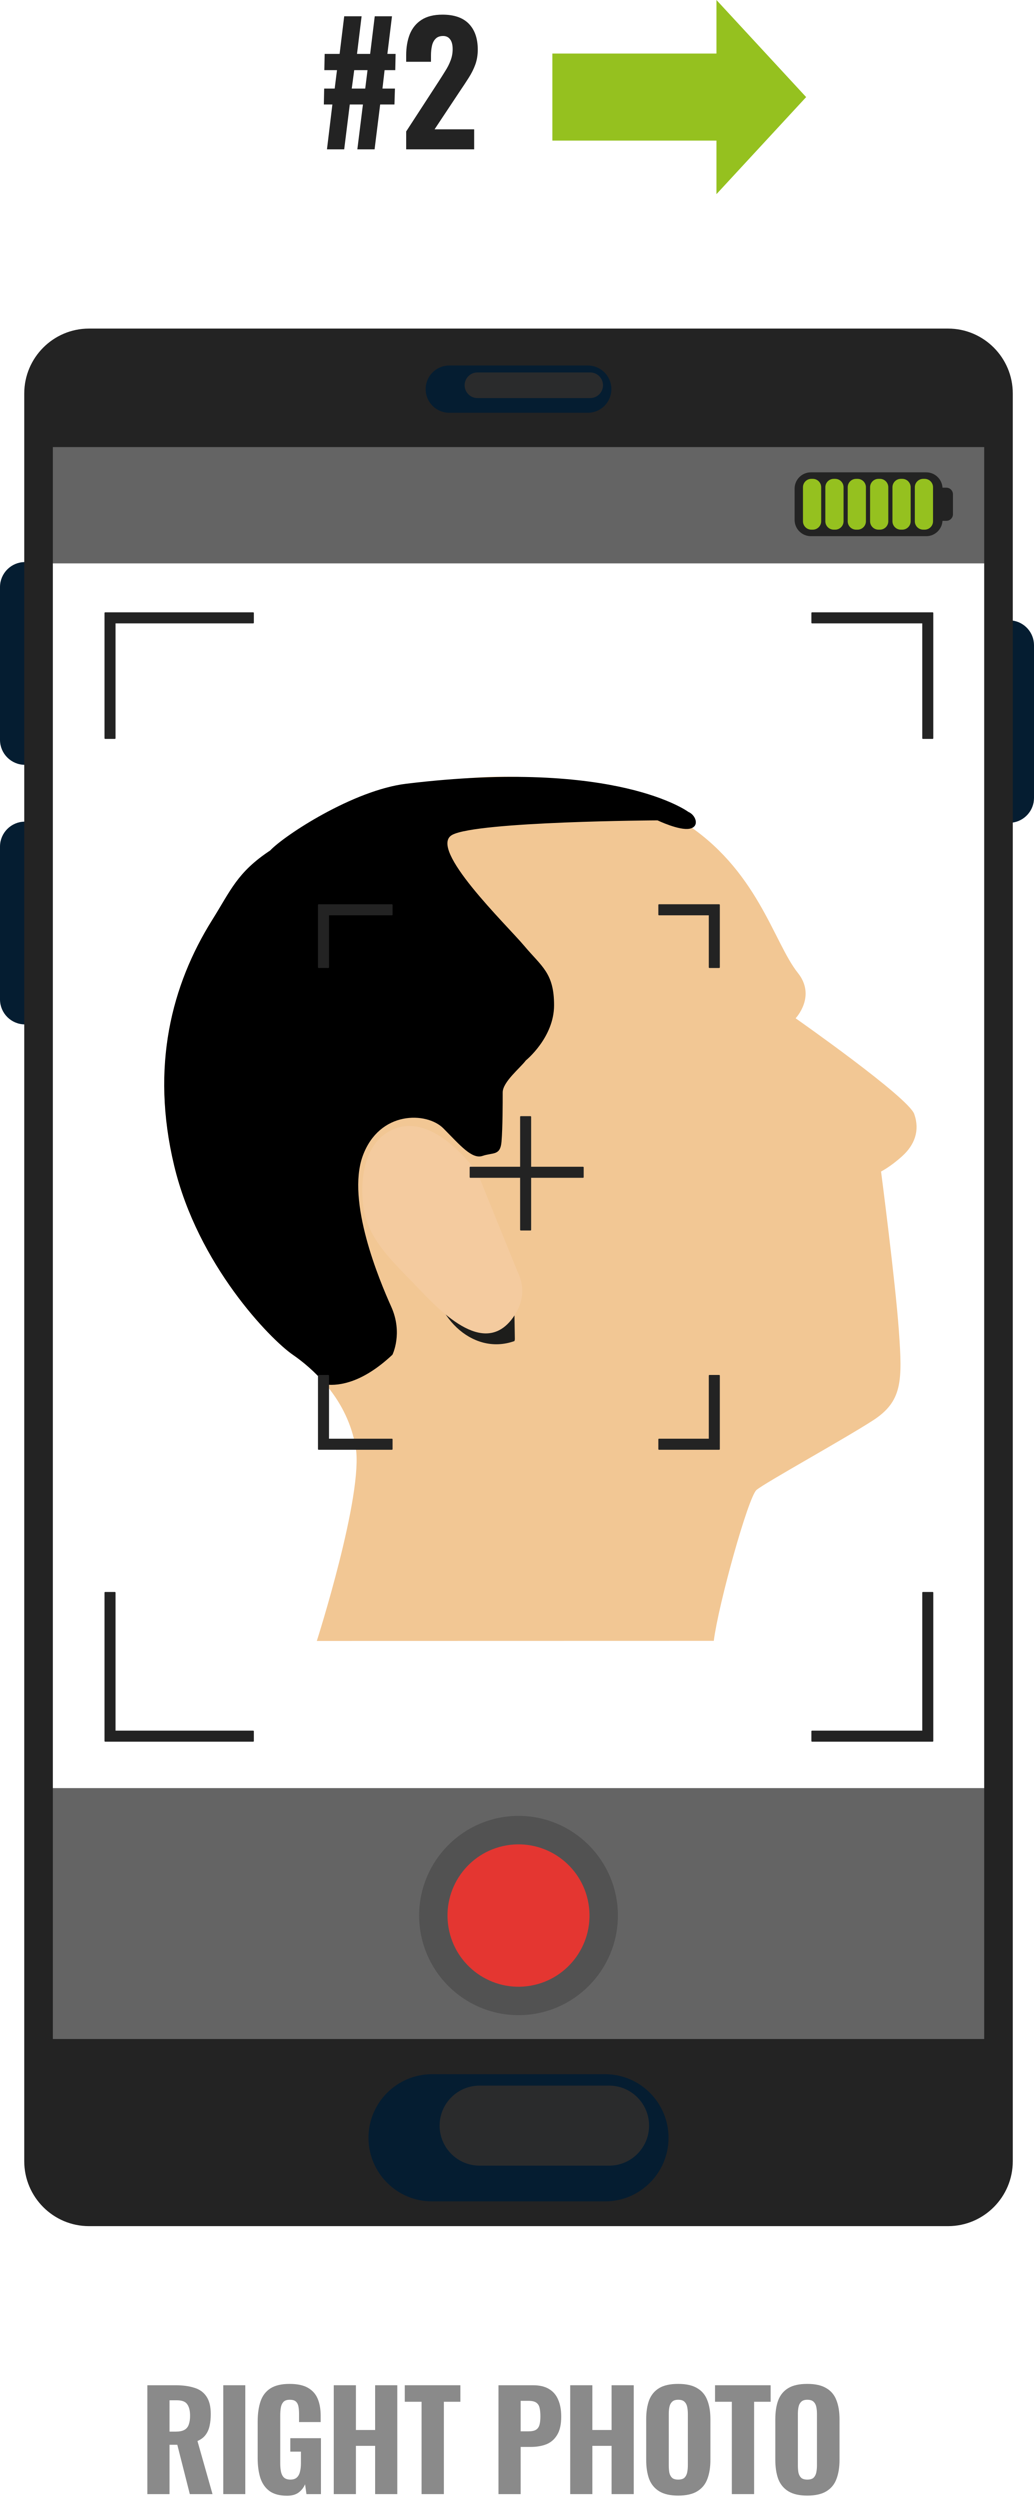 <svg width="120" height="290" viewBox="0 0 120 290" fill="none" xmlns="http://www.w3.org/2000/svg">
<path d="M117.471 71.984C117.45 71.983 117.427 71.988 117.411 72.003C117.394 72.017 117.385 72.038 117.385 72.06V95.356C117.385 95.378 117.394 95.399 117.411 95.414C117.425 95.426 117.443 95.433 117.461 95.433C117.464 95.433 117.468 95.433 117.471 95.432C118.913 95.248 120 94.018 120 92.572V74.845C120 73.398 118.913 72.168 117.471 71.984Z" fill="#051D31"/>
<path d="M2.891 65.204C1.297 65.204 0 66.504 0 68.101V85.828C0 87.426 1.297 88.725 2.891 88.725C2.933 88.725 2.967 88.691 2.967 88.649V65.281C2.967 65.239 2.933 65.204 2.891 65.204Z" fill="#051D31"/>
<path d="M2.891 95.316C1.297 95.316 0 96.615 0 98.212V115.939C0 117.537 1.297 118.837 2.891 118.837C2.933 118.837 2.967 118.802 2.967 118.76V95.392C2.967 95.35 2.933 95.316 2.891 95.316Z" fill="#051D31"/>
<path d="M52.136 48.039H68.216C69.81 48.039 71.107 46.74 71.107 45.142C71.107 43.545 69.81 42.245 68.216 42.245H52.136C50.542 42.245 49.245 43.545 49.245 45.142C49.245 46.74 50.542 48.039 52.136 48.039ZM55.406 43.358H68.497C69.231 43.358 69.828 43.956 69.828 44.691C69.828 45.427 69.231 46.025 68.497 46.025H55.406C54.673 46.025 54.076 45.427 54.076 44.691C54.076 43.956 54.673 43.358 55.406 43.358Z" fill="#051D31"/>
<path d="M70.226 240.467H50.126C45.983 240.467 42.612 243.845 42.612 247.998C42.612 252.15 45.983 255.528 50.126 255.528H70.226C74.369 255.528 77.74 252.15 77.74 247.998C77.74 243.845 74.369 240.467 70.226 240.467ZM70.695 251.077H55.651C53.181 251.077 51.171 249.063 51.171 246.587C51.171 244.112 53.181 242.098 55.651 242.098H70.695C73.165 242.098 75.174 244.112 75.174 246.587C75.174 249.063 73.165 251.077 70.695 251.077Z" fill="#051D31"/>
<path d="M55.406 46.178H68.497C69.315 46.178 69.981 45.511 69.981 44.691C69.981 43.872 69.315 43.205 68.497 43.205H55.406C54.588 43.205 53.923 43.872 53.923 44.691C53.923 45.511 54.588 46.178 55.406 46.178Z" fill="#2A2B2C"/>
<path d="M70.695 241.945H55.651C53.096 241.945 51.018 244.027 51.018 246.588C51.018 249.148 53.096 251.23 55.651 251.23H70.695C73.249 251.23 75.327 249.148 75.327 246.588C75.327 244.027 73.249 241.945 70.695 241.945Z" fill="#2A2B2C"/>
<path d="M114.296 51.713H6.057C6.014 51.713 5.98 51.748 5.98 51.79V65.281C5.98 65.323 6.014 65.358 6.057 65.358H114.296C114.338 65.358 114.372 65.323 114.372 65.281V51.79C114.372 51.748 114.338 51.713 114.296 51.713ZM110.441 59.656C110.441 59.993 110.167 60.267 109.831 60.267H109.308C109.266 60.267 109.232 60.301 109.231 60.342C109.214 61.282 108.438 62.047 107.502 62.047H94.102C93.147 62.047 92.37 61.268 92.37 60.31V56.684C92.37 55.727 93.147 54.948 94.102 54.948H107.502C108.438 54.948 109.214 55.713 109.231 56.652C109.232 56.694 109.266 56.727 109.308 56.727H109.831C110.167 56.727 110.441 57.002 110.441 57.339V59.656Z" fill="#646464"/>
<path d="M114.296 207.431H6.057C6.014 207.431 5.98 207.465 5.98 207.507V236.616C5.98 236.658 6.014 236.693 6.057 236.693H114.296C114.338 236.693 114.372 236.658 114.372 236.616V207.507C114.372 207.465 114.338 207.431 114.296 207.431ZM60.176 233.618C53.901 233.618 48.795 228.502 48.795 222.213C48.795 215.924 53.901 210.807 60.176 210.807C66.451 210.807 71.556 215.924 71.556 222.213C71.556 228.502 66.451 233.618 60.176 233.618Z" fill="#646464"/>
<path d="M60.176 210.654C53.816 210.654 48.642 215.839 48.642 222.213C48.642 228.586 53.816 233.772 60.176 233.772C66.535 233.772 71.709 228.586 71.709 222.213C71.709 215.839 66.535 210.654 60.176 210.654ZM60.176 230.317C55.717 230.317 52.089 226.681 52.089 222.213C52.089 217.744 55.717 214.108 60.176 214.108C64.635 214.108 68.263 217.744 68.263 222.213C68.263 226.681 64.635 230.317 60.176 230.317Z" fill="#525252"/>
<path d="M61.578 230.353C66.062 229.577 69.069 225.304 68.294 220.81C67.519 216.315 63.255 213.302 58.771 214.078C54.287 214.855 51.28 219.128 52.055 223.622C52.83 228.116 57.093 231.13 61.578 230.353Z" fill="#E43631"/>
<path d="M110.024 38.116H10.328C6.185 38.116 2.814 41.494 2.814 45.646V250.717C2.814 254.869 6.185 258.247 10.328 258.247H110.024C114.167 258.247 117.538 254.869 117.538 250.717V45.646C117.538 41.494 114.167 38.116 110.024 38.116ZM52.136 42.399H68.216C69.725 42.399 70.954 43.629 70.954 45.142C70.954 46.655 69.725 47.886 68.216 47.886H52.136C50.626 47.886 49.398 46.655 49.398 45.142C49.398 43.63 50.626 42.399 52.136 42.399ZM70.226 255.374H50.126C46.067 255.374 42.765 252.065 42.765 247.998C42.765 243.93 46.067 240.621 50.126 240.621H70.226C74.285 240.621 77.587 243.93 77.587 247.998C77.587 252.065 74.285 255.374 70.226 255.374ZM114.219 236.539H6.133V51.867H114.219L114.219 236.539Z" fill="#232323"/>
<path d="M94.103 62.2H107.502C108.496 62.2 109.324 61.409 109.382 60.421H109.831C110.251 60.421 110.594 60.077 110.594 59.656V57.339C110.594 56.917 110.251 56.574 109.831 56.574H109.382C109.324 55.586 108.496 54.795 107.502 54.795H94.103C93.063 54.795 92.217 55.642 92.217 56.684V60.31C92.217 61.352 93.063 62.2 94.103 62.2ZM106.322 56.524C106.322 56.072 106.689 55.704 107.141 55.704H107.311C107.762 55.704 108.129 56.072 108.129 56.524V60.471C108.129 60.923 107.762 61.291 107.311 61.291H107.141C106.689 61.291 106.322 60.923 106.322 60.471V56.524ZM103.726 56.524C103.726 56.072 104.093 55.704 104.544 55.704H104.715C105.166 55.704 105.533 56.072 105.533 56.524V60.471C105.533 60.923 105.166 61.291 104.715 61.291H104.544C104.093 61.291 103.726 60.923 103.726 60.471V56.524ZM101.129 56.524C101.129 56.072 101.497 55.704 101.948 55.704H102.119C102.57 55.704 102.937 56.072 102.937 56.524V60.471C102.937 60.923 102.57 61.291 102.119 61.291H101.948C101.497 61.291 101.129 60.923 101.129 60.471V56.524ZM98.534 56.524C98.534 56.072 98.901 55.704 99.352 55.704H99.522C99.974 55.704 100.341 56.072 100.341 56.524V60.471C100.341 60.923 99.974 61.291 99.522 61.291H99.352C98.901 61.291 98.534 60.923 98.534 60.471V56.524ZM95.937 56.524C95.937 56.072 96.305 55.704 96.756 55.704H96.927C97.378 55.704 97.745 56.072 97.745 56.524V60.471C97.745 60.923 97.378 61.291 96.927 61.291H96.756C96.305 61.291 95.937 60.923 95.937 60.471V56.524ZM93.341 56.524C93.341 56.072 93.709 55.704 94.16 55.704H94.33C94.782 55.704 95.149 56.072 95.149 56.524V60.471C95.149 60.923 94.782 61.291 94.33 61.291H94.16C93.709 61.291 93.341 60.923 93.341 60.471V56.524Z" fill="#232323"/>
<path d="M94.33 55.55H94.16C93.624 55.55 93.188 55.987 93.188 56.524V60.471C93.188 61.008 93.624 61.444 94.16 61.444H94.33C94.866 61.444 95.302 61.008 95.302 60.471V56.524C95.302 55.987 94.866 55.55 94.33 55.55Z" fill="#95C11F"/>
<path d="M96.927 55.55H96.756C96.22 55.55 95.784 55.987 95.784 56.524V60.471C95.784 61.008 96.22 61.444 96.756 61.444H96.927C97.462 61.444 97.898 61.008 97.898 60.471V56.524C97.898 55.987 97.462 55.55 96.927 55.55Z" fill="#95C11F"/>
<path d="M99.522 55.55H99.352C98.816 55.55 98.381 55.987 98.381 56.524V60.471C98.381 61.008 98.816 61.444 99.352 61.444H99.522C100.058 61.444 100.494 61.008 100.494 60.471V56.524C100.494 55.987 100.058 55.55 99.522 55.55Z" fill="#95C11F"/>
<path d="M102.119 55.55H101.948C101.412 55.55 100.976 55.987 100.976 56.524V60.471C100.976 61.008 101.412 61.444 101.948 61.444H102.119C102.654 61.444 103.09 61.008 103.09 60.471V56.524C103.09 55.987 102.654 55.55 102.119 55.55Z" fill="#95C11F"/>
<path d="M104.715 55.55H104.544C104.008 55.55 103.573 55.987 103.573 56.524V60.471C103.573 61.008 104.008 61.444 104.544 61.444H104.715C105.25 61.444 105.686 61.008 105.686 60.471V56.524C105.686 55.987 105.25 55.55 104.715 55.55Z" fill="#95C11F"/>
<path d="M107.311 55.55H107.141C106.605 55.55 106.169 55.987 106.169 56.524V60.471C106.169 61.008 106.605 61.444 107.141 61.444H107.311C107.847 61.444 108.282 61.008 108.282 60.471V56.524C108.282 55.987 107.847 55.55 107.311 55.55Z" fill="#95C11F"/>
<path d="M36.767 190.361C36.767 190.361 42.234 173.268 41.274 167.855C40.314 162.443 36.598 158.967 33.977 157.156C31.357 155.355 22.966 146.741 20.21 135.209C17.454 123.677 19.939 114.231 24.615 106.733C29.29 99.235 38.653 93.686 48.841 91.179C59.028 88.683 71.847 90.666 79.177 95.281C87.908 100.773 89.76 109.308 92.595 112.863C94.763 115.575 92.335 118.128 92.335 118.128C92.335 118.128 105.414 127.289 106.103 129.238C106.792 131.186 106.103 132.85 104.725 134.104C103.347 135.357 102.251 135.904 102.251 135.904C102.251 135.904 103.9 148.541 104.318 154.375C104.736 160.209 104.736 162.568 101.291 164.79C97.847 167.012 88.766 172.015 87.795 172.846C86.835 173.678 83.39 186.042 82.837 190.349" fill="#F2C794"/>
<path d="M79.922 94.21C79.922 94.21 71.655 87.954 47.158 90.917C41.002 91.657 32.991 96.918 31.354 98.662C27.536 101.191 26.794 103.257 24.614 106.744C19.927 114.242 17.454 123.689 20.21 135.209C22.966 146.741 31.357 155.344 33.977 157.156C35.152 157.965 36.541 159.116 37.806 160.62C39.444 160.791 42.132 160.358 45.543 157.156C45.543 157.156 46.785 154.66 45.407 151.595C44.029 148.53 40.178 139.368 42.098 134.092C44.029 128.816 49.53 128.953 51.461 130.902C53.392 132.85 54.77 134.514 56.001 134.092C57.244 133.671 58.068 134.092 58.204 132.429C58.339 130.765 58.339 127.984 58.339 126.731C58.339 125.512 60.349 123.916 61.027 123.016C61.027 123.016 64.302 120.373 64.302 116.612C64.302 112.852 62.857 112.134 60.824 109.707C58.78 107.28 49.597 98.426 52.477 96.853C55.357 95.281 76.308 95.167 76.308 95.167C76.308 95.167 78.827 96.375 80.035 96.135C81.233 95.896 80.758 94.563 79.911 94.198L79.922 94.21Z" fill="black"/>
<path d="M59.706 155.572C59.728 155.503 59.74 155.435 59.751 155.367L59.683 151.173L50.196 147.208C50.027 152.404 54.691 157.361 59.706 155.572Z" fill="#1D1D1B"/>
<path d="M55.391 136.007C53.099 133.021 48.965 128.953 44.989 131.346C42.188 133.032 41.77 137.078 42.177 140.029C42.674 143.63 45.385 146.171 47.768 148.632C50.331 151.264 55.719 157.6 59.322 153.133C60.654 151.47 61.038 149.487 60.067 147.538" fill="#F4CB9F"/>
<path d="M108.237 71.034H94.241C94.199 71.034 94.164 71.068 94.164 71.111V72.241C94.164 72.283 94.199 72.317 94.241 72.317H107.032L107.033 85.643C107.033 85.685 107.067 85.719 107.109 85.719H108.237C108.279 85.719 108.313 85.685 108.313 85.643V71.111C108.313 71.068 108.279 71.034 108.237 71.034Z" fill="#232323"/>
<path d="M12.204 85.719H13.332C13.374 85.719 13.409 85.685 13.409 85.643V72.317H29.384C29.426 72.317 29.461 72.283 29.461 72.241V71.111C29.461 71.068 29.426 71.034 29.384 71.034H12.204C12.162 71.034 12.128 71.068 12.128 71.111V85.643C12.128 85.685 12.162 85.719 12.204 85.719Z" fill="#232323"/>
<path d="M12.204 202.048H29.384C29.426 202.048 29.461 202.014 29.461 201.972V200.841C29.461 200.799 29.426 200.765 29.384 200.765H13.409V184.754C13.409 184.711 13.374 184.677 13.332 184.677H12.204C12.162 184.677 12.128 184.711 12.128 184.754V201.972C12.128 202.014 12.162 202.048 12.204 202.048Z" fill="#232323"/>
<path d="M108.237 184.677H107.109C107.067 184.677 107.033 184.712 107.033 184.754V200.765H94.241C94.199 200.765 94.164 200.799 94.164 200.842V201.972C94.164 202.014 94.199 202.048 94.241 202.048H108.237C108.279 202.048 108.313 202.014 108.313 201.972V184.754C108.313 184.712 108.279 184.677 108.237 184.677Z" fill="#232323"/>
<path d="M76.479 106.183H82.258V112.216C82.258 112.258 82.293 112.293 82.335 112.293H83.462C83.504 112.293 83.539 112.259 83.539 112.216V104.976C83.539 104.934 83.504 104.9 83.462 104.9H76.479C76.437 104.9 76.403 104.934 76.403 104.976V106.107C76.403 106.149 76.437 106.183 76.479 106.183Z" fill="#232323"/>
<path d="M54.583 136.635H60.362V142.668C60.362 142.711 60.396 142.745 60.438 142.745H61.566C61.608 142.745 61.642 142.711 61.642 142.668V136.635H67.662C67.704 136.635 67.739 136.601 67.739 136.559V135.428C67.739 135.386 67.704 135.352 67.662 135.352H61.642V129.56C61.642 129.518 61.608 129.483 61.566 129.483H60.438C60.396 129.483 60.362 129.518 60.362 129.56V135.352H54.583C54.541 135.352 54.506 135.386 54.506 135.428V136.559C54.506 136.601 54.541 136.635 54.583 136.635Z" fill="#232323"/>
<path d="M36.979 112.293H38.107C38.149 112.293 38.183 112.259 38.183 112.216V106.183H45.484C45.526 106.183 45.56 106.149 45.56 106.107V104.976C45.56 104.934 45.526 104.9 45.484 104.9H36.979C36.937 104.9 36.902 104.934 36.902 104.976V112.216C36.902 112.259 36.937 112.293 36.979 112.293Z" fill="#232323"/>
<path d="M36.979 168.183H45.483C45.526 168.183 45.56 168.148 45.56 168.106V166.975C45.56 166.933 45.526 166.899 45.483 166.899H38.183V159.582C38.183 159.54 38.149 159.505 38.106 159.505H36.979C36.937 159.505 36.902 159.54 36.902 159.582V168.106C36.902 168.148 36.937 168.183 36.979 168.183Z" fill="#232323"/>
<path d="M76.479 168.183H83.462C83.504 168.183 83.539 168.148 83.539 168.106V159.582C83.539 159.54 83.504 159.505 83.462 159.505H82.335C82.293 159.505 82.258 159.54 82.258 159.582V166.899H76.479C76.437 166.899 76.403 166.933 76.403 166.975V168.106C76.403 168.148 76.437 168.183 76.479 168.183Z" fill="#232323"/>
<path d="M17.101 289.333V276.703H20.375C21.228 276.703 21.955 276.802 22.558 276.999C23.172 277.186 23.639 277.524 23.962 278.013C24.294 278.501 24.461 279.177 24.461 280.04C24.461 280.56 24.414 281.022 24.32 281.428C24.237 281.823 24.081 282.171 23.852 282.472C23.634 282.763 23.322 282.997 22.917 283.174L24.663 289.333H22.028L20.578 283.611H19.674V289.333H17.101ZM19.674 282.082H20.422C20.838 282.082 21.165 282.015 21.404 281.88C21.643 281.745 21.81 281.542 21.903 281.272C22.007 280.991 22.059 280.648 22.059 280.243C22.059 279.66 21.95 279.219 21.732 278.917C21.524 278.605 21.129 278.449 20.547 278.449H19.674V282.082Z" fill="#8A8A8A"/>
<path d="M25.911 289.333V276.703H28.468V289.333H25.911Z" fill="#8A8A8A"/>
<path d="M33.318 289.52C32.466 289.52 31.79 289.344 31.291 288.99C30.792 288.626 30.433 288.117 30.215 287.462C30.007 286.797 29.903 286.027 29.903 285.154V280.929C29.903 280.024 30.012 279.245 30.231 278.59C30.449 277.935 30.828 277.431 31.369 277.077C31.92 276.724 32.663 276.547 33.599 276.547C34.503 276.547 35.215 276.698 35.735 276.999C36.265 277.301 36.645 277.727 36.873 278.278C37.102 278.829 37.216 279.484 37.216 280.243V280.975H34.706V280.087C34.706 279.754 34.685 279.463 34.643 279.213C34.602 278.953 34.503 278.751 34.347 278.605C34.202 278.46 33.962 278.387 33.63 278.387C33.287 278.387 33.037 278.475 32.881 278.652C32.725 278.829 32.627 279.057 32.585 279.338C32.544 279.608 32.523 279.899 32.523 280.211V285.809C32.523 286.163 32.554 286.48 32.616 286.76C32.679 287.041 32.793 287.259 32.959 287.415C33.136 287.571 33.386 287.649 33.708 287.649C34.03 287.649 34.28 287.566 34.456 287.4C34.633 287.233 34.753 287.01 34.815 286.729C34.888 286.438 34.924 286.111 34.924 285.747V284.406H33.692V282.846H37.247V289.333H35.563L35.407 288.195C35.241 288.579 34.992 288.897 34.659 289.146C34.326 289.395 33.879 289.52 33.318 289.52Z" fill="#8A8A8A"/>
<path d="M38.733 289.333V276.703H41.306V281.895H43.535V276.703H46.108V289.333H43.535V283.735H41.306V289.333H38.733Z" fill="#8A8A8A"/>
<path d="M48.925 289.333V278.621H46.975V276.703H53.431V278.621H51.513V289.333H48.925Z" fill="#8A8A8A"/>
<path d="M57.851 289.333V276.703H61.858C62.617 276.703 63.236 276.848 63.714 277.14C64.192 277.42 64.546 277.831 64.774 278.371C65.013 278.912 65.133 279.567 65.133 280.336C65.133 281.24 64.977 281.947 64.665 282.457C64.364 282.966 63.948 283.33 63.418 283.548C62.888 283.756 62.279 283.86 61.593 283.86H60.424V289.333H57.851ZM60.424 282.051H61.328C61.702 282.051 61.988 281.994 62.186 281.88C62.394 281.755 62.534 281.563 62.607 281.303C62.679 281.043 62.716 280.71 62.716 280.305C62.716 279.92 62.685 279.598 62.622 279.338C62.57 279.078 62.446 278.876 62.248 278.73C62.051 278.584 61.739 278.512 61.313 278.512H60.424V282.051Z" fill="#8A8A8A"/>
<path d="M66.174 289.333V276.703H68.747V281.895H70.976V276.703H73.549V289.333H70.976V283.735H68.747V289.333H66.174Z" fill="#8A8A8A"/>
<path d="M78.704 289.505C77.779 289.505 77.046 289.338 76.506 289.006C75.965 288.673 75.575 288.2 75.336 287.587C75.108 286.963 74.993 286.22 74.993 285.357V280.648C74.993 279.785 75.108 279.047 75.336 278.434C75.575 277.82 75.965 277.353 76.506 277.03C77.046 276.708 77.779 276.547 78.704 276.547C79.64 276.547 80.378 276.713 80.918 277.046C81.469 277.368 81.859 277.836 82.088 278.449C82.327 279.052 82.447 279.785 82.447 280.648V285.357C82.447 286.22 82.327 286.963 82.088 287.587C81.859 288.2 81.469 288.673 80.918 289.006C80.378 289.338 79.64 289.505 78.704 289.505ZM78.704 287.649C79.037 287.649 79.281 287.576 79.437 287.431C79.593 287.275 79.697 287.072 79.749 286.823C79.801 286.563 79.827 286.287 79.827 285.996V280.024C79.827 279.733 79.801 279.463 79.749 279.213C79.697 278.964 79.593 278.766 79.437 278.621C79.281 278.465 79.037 278.387 78.704 278.387C78.392 278.387 78.159 278.465 78.003 278.621C77.847 278.766 77.743 278.964 77.691 279.213C77.639 279.463 77.613 279.733 77.613 280.024V285.996C77.613 286.287 77.634 286.563 77.675 286.823C77.727 287.072 77.831 287.275 77.987 287.431C78.143 287.576 78.382 287.649 78.704 287.649Z" fill="#8A8A8A"/>
<path d="M84.931 289.333V278.621H82.982V276.703H89.437V278.621H87.519V289.333H84.931Z" fill="#8A8A8A"/>
<path d="M93.689 289.505C92.763 289.505 92.031 289.338 91.49 289.006C90.95 288.673 90.56 288.2 90.321 287.587C90.092 286.963 89.978 286.22 89.978 285.357V280.648C89.978 279.785 90.092 279.047 90.321 278.434C90.56 277.82 90.95 277.353 91.49 277.03C92.031 276.708 92.763 276.547 93.689 276.547C94.624 276.547 95.362 276.713 95.903 277.046C96.454 277.368 96.844 277.836 97.072 278.449C97.311 279.052 97.431 279.785 97.431 280.648V285.357C97.431 286.22 97.311 286.963 97.072 287.587C96.844 288.2 96.454 288.673 95.903 289.006C95.362 289.338 94.624 289.505 93.689 289.505ZM93.689 287.649C94.021 287.649 94.266 287.576 94.421 287.431C94.577 287.275 94.681 287.072 94.733 286.823C94.785 286.563 94.811 286.287 94.811 285.996V280.024C94.811 279.733 94.785 279.463 94.733 279.213C94.681 278.964 94.577 278.766 94.421 278.621C94.266 278.465 94.021 278.387 93.689 278.387C93.377 278.387 93.143 278.465 92.987 278.621C92.831 278.766 92.727 278.964 92.675 279.213C92.623 279.463 92.597 279.733 92.597 280.024V285.996C92.597 286.287 92.618 286.563 92.659 286.823C92.711 287.072 92.815 287.275 92.971 287.431C93.127 287.576 93.366 287.649 93.689 287.649Z" fill="#8A8A8A"/>
<path d="M37.945 17.325L38.574 12.123H37.583L37.621 10.274H38.841L39.108 8.139H37.64L37.678 6.253H39.413L39.946 1.888H41.966L41.433 6.253H42.957L43.491 1.888H45.492L44.958 6.253H45.911L45.873 8.139H44.634L44.387 10.274H45.835L45.778 12.123H44.12L43.472 17.325H41.471L42.119 12.123H40.594L39.946 17.325H37.945ZM40.823 10.274H42.386L42.652 8.139H41.109L40.823 10.274Z" fill="#232323"/>
<path d="M47.139 17.325V15.248L50.893 9.473C51.173 9.042 51.433 8.629 51.675 8.235C51.929 7.841 52.132 7.441 52.285 7.034C52.45 6.615 52.532 6.17 52.532 5.7C52.532 5.205 52.437 4.83 52.246 4.576C52.056 4.309 51.783 4.175 51.427 4.175C51.046 4.175 50.754 4.283 50.55 4.499C50.347 4.703 50.207 4.976 50.131 5.319C50.055 5.662 50.017 6.037 50.017 6.443V7.167H47.139V6.405C47.139 5.49 47.279 4.677 47.558 3.966C47.85 3.254 48.301 2.702 48.911 2.308C49.534 1.901 50.347 1.698 51.351 1.698C52.71 1.698 53.733 2.054 54.419 2.765C55.105 3.477 55.448 4.474 55.448 5.757C55.448 6.38 55.353 6.958 55.162 7.491C54.972 8.012 54.718 8.521 54.4 9.016C54.095 9.499 53.765 10.001 53.409 10.522L50.436 15H55.029V17.325H47.139Z" fill="#232323"/>
<path d="M93.557 11.263L83.148 22.523V16.312H64.104V6.212H83.148V0L93.557 11.263Z" fill="#95C11F"/>
</svg>
